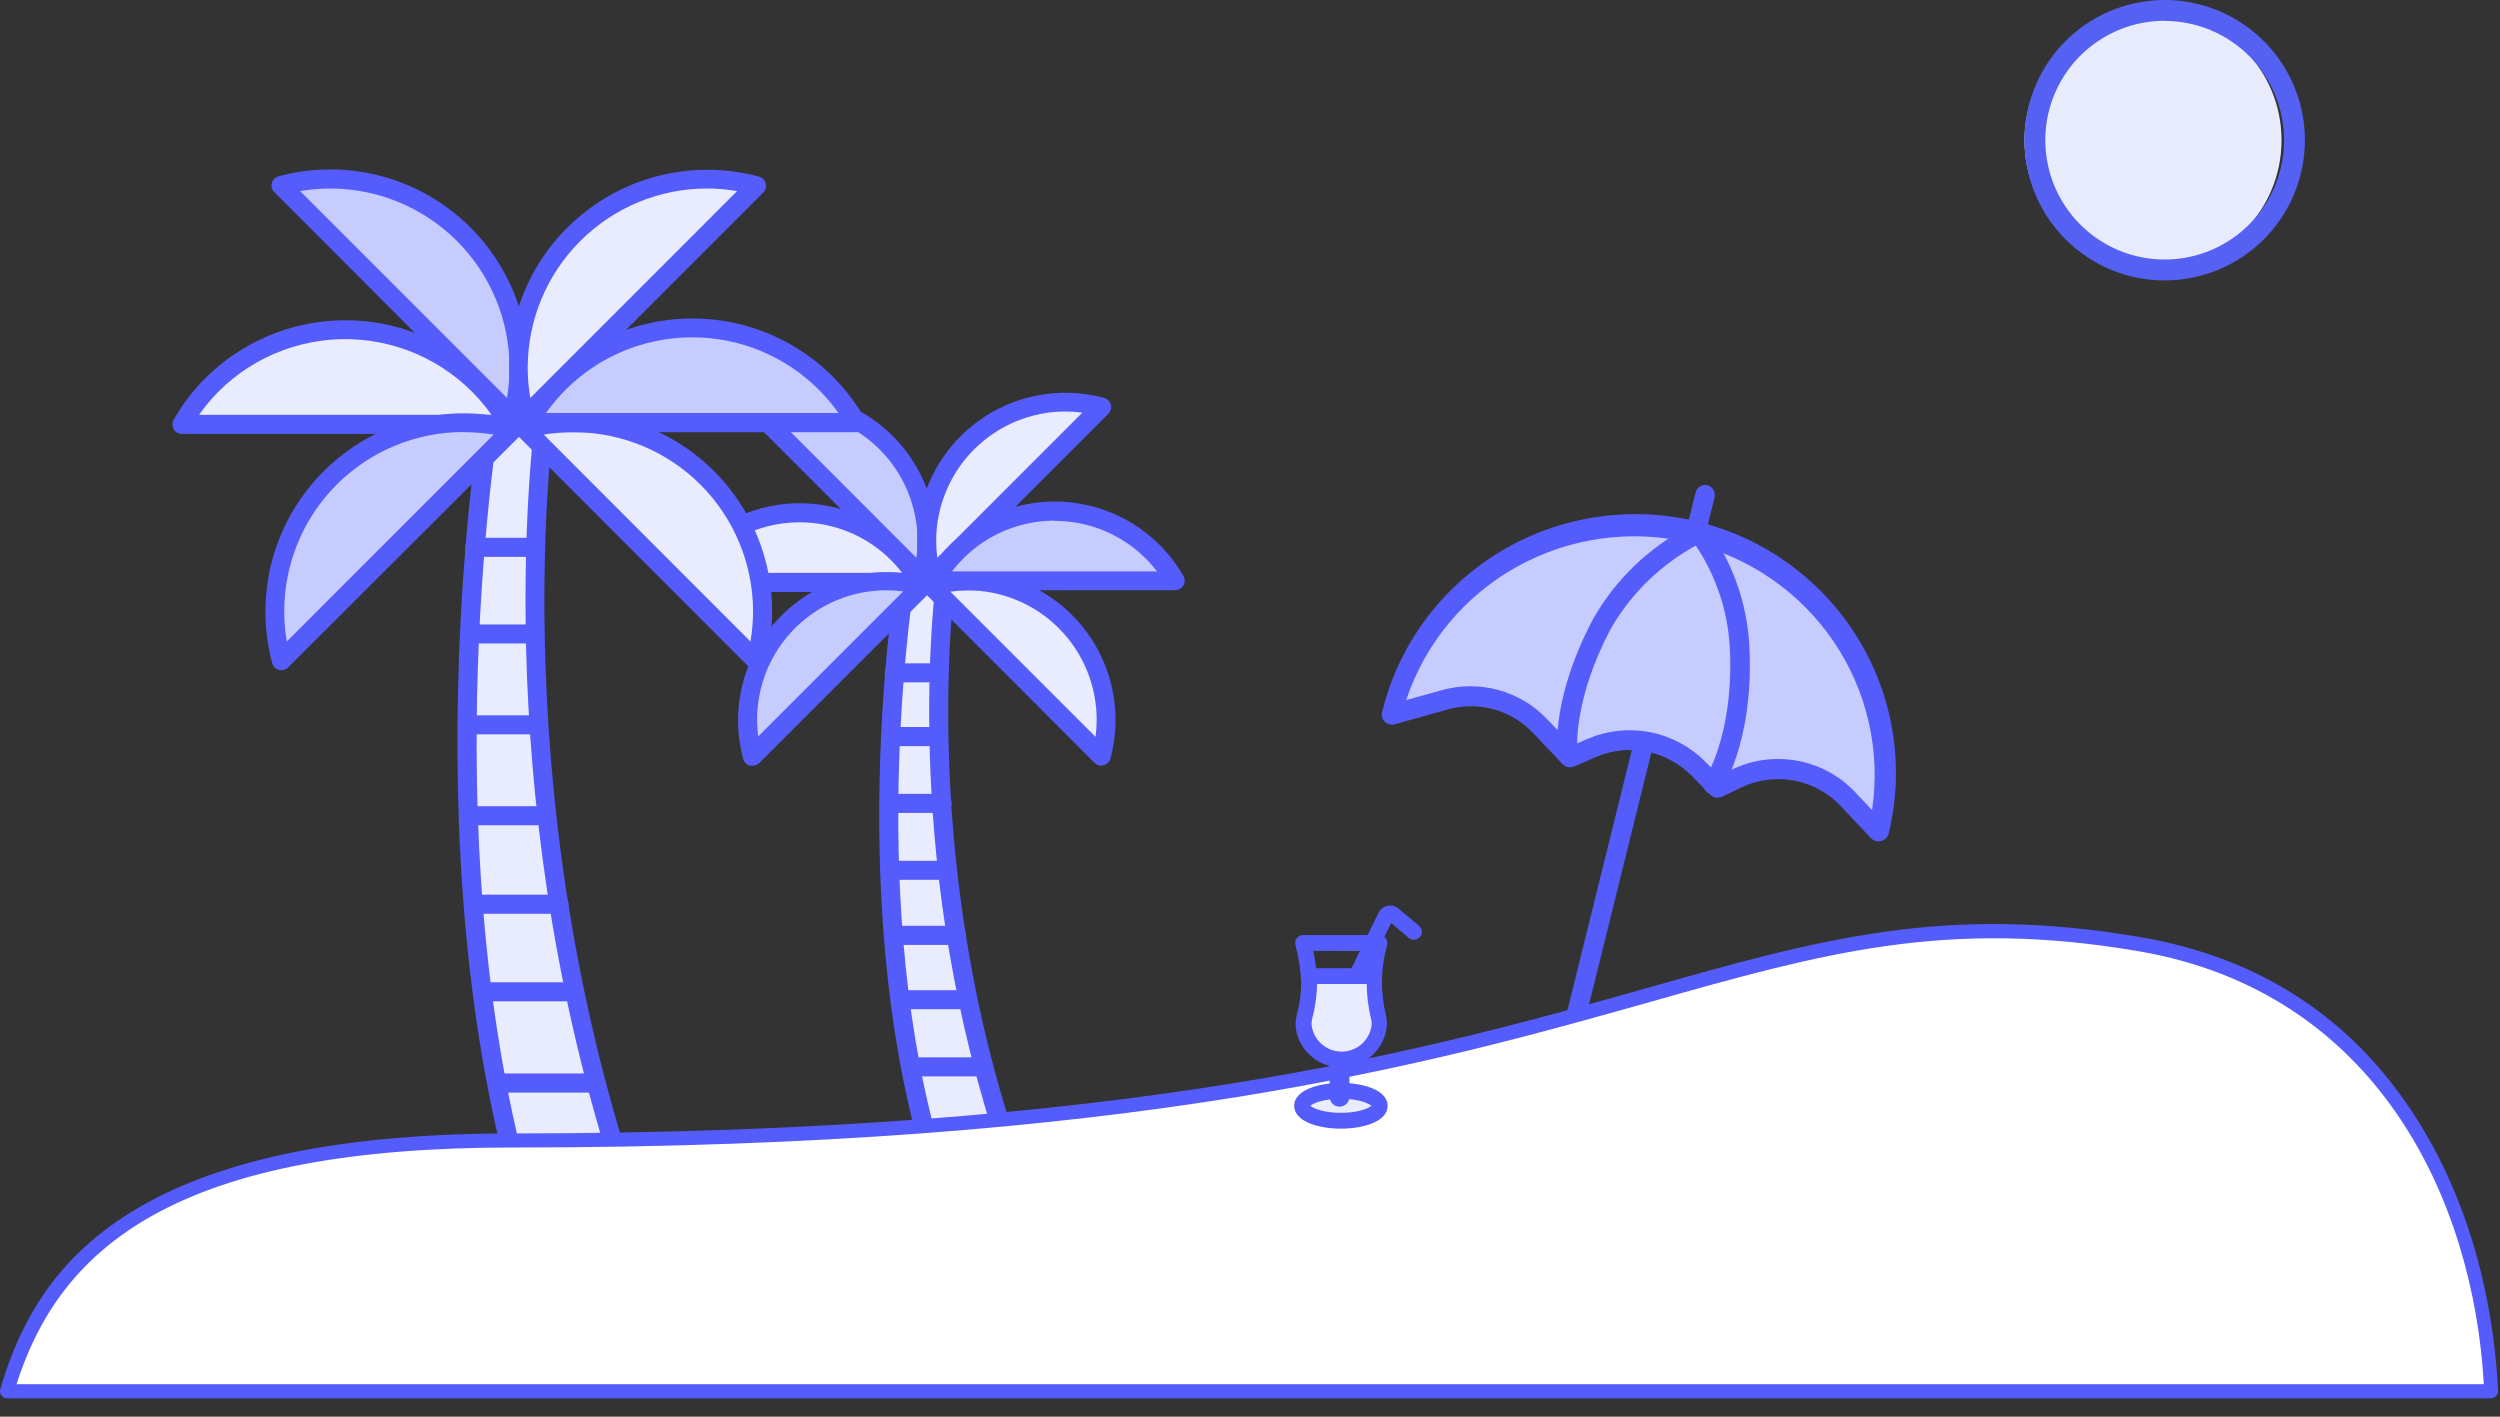 <svg width="90" height="51" viewBox="0 0 90 51" fill="none" xmlns="http://www.w3.org/2000/svg">
<rect x="0" y="0" width="90" height="51" fill="#333333" stroke="none"/>
<path d="M56.4 38.276C56.373 38.281 56.346 38.281 56.319 38.276C56.274 38.265 56.232 38.244 56.195 38.215C56.158 38.187 56.127 38.151 56.103 38.109C56.079 38.068 56.064 38.023 56.058 37.975C56.051 37.928 56.054 37.879 56.066 37.833L61.046 17.711C61.074 17.622 61.133 17.548 61.211 17.503C61.29 17.458 61.382 17.446 61.469 17.469C61.556 17.492 61.631 17.549 61.679 17.627C61.727 17.706 61.744 17.801 61.727 17.892L56.746 38.014C56.724 38.091 56.678 38.158 56.616 38.206C56.553 38.253 56.478 38.278 56.4 38.276V38.276Z" fill="#545DFC"/>
<path d="M60.967 19.183C58.667 18.621 56.241 19.002 54.217 20.244C52.194 21.486 50.737 23.488 50.165 25.813L52.062 25.273C52.663 25.101 53.3 25.1 53.903 25.27C54.505 25.439 55.05 25.772 55.479 26.233L56.541 27.372L57.33 27.026C57.967 26.745 58.673 26.667 59.354 26.802C60.036 26.936 60.661 27.277 61.147 27.779L61.825 28.482L62.554 28.135C63.209 27.823 63.944 27.729 64.654 27.866C65.365 28.004 66.014 28.366 66.509 28.901L67.598 30.077C68.136 27.742 67.741 25.287 66.499 23.246C65.257 21.205 63.268 19.745 60.967 19.183Z" fill="#C7CCFF"/>
<path d="M67.621 30.287C67.571 30.287 67.522 30.277 67.476 30.257C67.43 30.238 67.389 30.209 67.355 30.173L66.26 29.014C65.816 28.542 65.232 28.223 64.594 28.102C63.955 27.981 63.294 28.064 62.706 28.34L61.986 28.684C61.917 28.715 61.84 28.725 61.765 28.712C61.691 28.698 61.622 28.663 61.569 28.609L60.887 27.917C60.45 27.476 59.889 27.177 59.278 27.057C58.666 26.938 58.033 27.005 57.461 27.249L56.667 27.594C56.598 27.623 56.521 27.631 56.447 27.616C56.373 27.601 56.306 27.564 56.254 27.51L55.189 26.386C54.804 25.979 54.314 25.684 53.772 25.535C53.229 25.386 52.656 25.388 52.115 25.542L50.206 26.075C50.144 26.091 50.08 26.092 50.019 26.076C49.957 26.06 49.901 26.029 49.856 25.985C49.809 25.941 49.776 25.886 49.758 25.825C49.741 25.764 49.74 25.699 49.756 25.637C50.045 24.448 50.567 23.328 51.292 22.339C52.017 21.35 52.932 20.513 53.983 19.875C56.105 18.587 58.656 18.189 61.075 18.769C62.272 19.056 63.401 19.574 64.396 20.294C65.392 21.014 66.235 21.922 66.877 22.966C67.519 24.009 67.948 25.169 68.14 26.377C68.331 27.585 68.281 28.819 67.992 30.008C67.976 30.072 67.944 30.13 67.897 30.177C67.851 30.224 67.793 30.258 67.729 30.275C67.694 30.285 67.657 30.289 67.621 30.287V30.287ZM64.019 27.324C64.539 27.325 65.053 27.431 65.53 27.637C66.007 27.843 66.436 28.145 66.791 28.522L67.394 29.163C67.713 27.035 67.217 24.866 66.003 23.084C64.789 21.302 62.946 20.037 60.838 19.54C58.73 19.042 56.511 19.348 54.62 20.396C52.728 21.445 51.301 23.16 50.622 25.203L51.901 24.847C52.57 24.659 53.279 24.657 53.949 24.842C54.62 25.027 55.226 25.391 55.702 25.895L56.607 26.836L57.165 26.593C57.87 26.294 58.648 26.213 59.4 26.358C60.152 26.504 60.843 26.871 61.382 27.411L61.883 27.92L62.384 27.686C62.894 27.445 63.453 27.321 64.019 27.324V27.324Z" fill="#545DFC"/>
<path d="M56.429 27.343C56.337 27.342 56.248 27.309 56.181 27.249C56.113 27.189 56.07 27.107 56.061 27.018C56.061 26.938 55.883 25.037 57.36 22.27C58.152 20.875 59.339 19.729 60.779 18.968C60.822 18.946 60.869 18.934 60.917 18.93C60.965 18.927 61.014 18.933 61.06 18.948C61.106 18.962 61.148 18.986 61.185 19.017C61.222 19.047 61.252 19.085 61.273 19.127C61.295 19.169 61.308 19.215 61.312 19.262C61.315 19.309 61.309 19.356 61.294 19.4C61.279 19.445 61.255 19.486 61.223 19.522C61.191 19.558 61.153 19.587 61.109 19.608C59.809 20.308 58.735 21.345 58.006 22.604C56.64 25.163 56.781 26.932 56.781 26.949C56.789 27.044 56.759 27.138 56.697 27.211C56.634 27.284 56.544 27.331 56.447 27.34L56.429 27.343Z" fill="#545DFC"/>
<path d="M61.675 28.605C61.603 28.605 61.533 28.582 61.474 28.541C61.436 28.514 61.404 28.479 61.379 28.438C61.353 28.398 61.336 28.352 61.328 28.305C61.32 28.258 61.321 28.209 61.331 28.162C61.341 28.115 61.36 28.07 61.387 28.031C61.404 28.007 62.38 26.475 62.283 23.563C62.251 22.111 61.794 20.705 60.973 19.531C60.914 19.457 60.885 19.361 60.893 19.264C60.902 19.168 60.946 19.078 61.017 19.016C61.088 18.953 61.18 18.923 61.273 18.931C61.366 18.939 61.452 18.984 61.512 19.058C62.441 20.354 62.958 21.921 62.988 23.538C63.093 26.721 62.01 28.392 61.963 28.45C61.931 28.498 61.887 28.537 61.837 28.564C61.787 28.591 61.731 28.605 61.675 28.605V28.605Z" fill="#545DFC"/>
<path d="M77.508 9.675C80.063 9.675 82.135 7.603 82.135 5.048C82.135 2.492 80.063 0.421 77.508 0.421C74.952 0.421 72.881 2.492 72.881 5.048C72.881 7.603 74.952 9.675 77.508 9.675Z" fill="#E8EBFC"/>
<path d="M77.928 10.096C76.93 10.096 75.954 9.8 75.124 9.245C74.294 8.69 73.647 7.902 73.265 6.979C72.883 6.056 72.783 5.041 72.978 4.062C73.173 3.083 73.654 2.183 74.36 1.478C75.066 0.772 75.966 0.291 76.945 0.097C77.925 -0.098 78.94 0.003 79.862 0.385C80.784 0.767 81.573 1.415 82.127 2.245C82.681 3.076 82.977 4.052 82.976 5.051C82.975 6.389 82.443 7.671 81.496 8.617C80.55 9.563 79.267 10.095 77.928 10.096ZM77.928 0.748C77.079 0.748 76.248 1 75.541 1.472C74.834 1.944 74.284 2.615 73.958 3.401C73.633 4.186 73.548 5.05 73.714 5.884C73.879 6.717 74.289 7.483 74.89 8.084C75.491 8.685 76.257 9.094 77.09 9.26C77.924 9.426 78.788 9.341 79.573 9.015C80.358 8.69 81.029 8.139 81.502 7.433C81.974 6.726 82.226 5.895 82.226 5.045C82.224 3.907 81.77 2.815 80.965 2.011C80.159 1.206 79.067 0.754 77.928 0.753V0.748Z" fill="#5461F2"/>
<path d="M36.89 42.996H33.985C30.468 32.917 32.656 20.396 32.656 20.396H34.102C34.102 20.396 32.394 31.238 36.89 42.996Z" fill="#E9ECFF"/>
<path d="M36.887 43.337H33.985C33.913 43.337 33.844 43.315 33.786 43.274C33.727 43.233 33.684 43.174 33.66 43.107C30.16 33.056 32.295 20.465 32.317 20.342C32.331 20.262 32.372 20.19 32.434 20.138C32.496 20.086 32.575 20.057 32.656 20.058H34.102C34.151 20.058 34.201 20.068 34.246 20.089C34.291 20.11 34.331 20.14 34.364 20.178C34.396 20.216 34.419 20.261 34.433 20.309C34.446 20.357 34.448 20.407 34.44 20.456C34.423 20.561 32.801 31.346 37.209 42.873C37.229 42.925 37.237 42.982 37.23 43.037C37.224 43.093 37.204 43.146 37.172 43.192C37.141 43.238 37.098 43.276 37.048 43.302C36.998 43.328 36.943 43.341 36.887 43.34V43.337ZM34.232 42.651H36.392C32.599 32.376 33.464 22.781 33.709 20.741H32.949C32.659 22.642 31.185 33.645 34.232 42.651Z" fill="#545DFC"/>
<path d="M33.777 24.565H32.226C32.179 24.57 32.131 24.564 32.085 24.549C32.04 24.533 31.998 24.509 31.963 24.477C31.928 24.444 31.899 24.405 31.88 24.361C31.861 24.317 31.851 24.27 31.851 24.222C31.851 24.174 31.861 24.127 31.88 24.083C31.899 24.04 31.928 24 31.963 23.968C31.998 23.936 32.04 23.911 32.085 23.896C32.131 23.881 32.179 23.875 32.226 23.879H33.777C33.863 23.887 33.942 23.927 34 23.99C34.058 24.053 34.09 24.136 34.09 24.222C34.09 24.308 34.058 24.391 34 24.454C33.942 24.518 33.863 24.557 33.777 24.565V24.565Z" fill="#545DFC"/>
<path d="M33.623 26.861H32.118C32.027 26.861 31.939 26.825 31.875 26.761C31.81 26.696 31.774 26.608 31.774 26.517C31.774 26.426 31.81 26.338 31.875 26.274C31.939 26.209 32.027 26.173 32.118 26.173H33.623C33.715 26.173 33.802 26.209 33.867 26.274C33.931 26.338 33.968 26.426 33.968 26.517C33.968 26.608 33.931 26.696 33.867 26.761C33.802 26.825 33.715 26.861 33.623 26.861Z" fill="#545DFC"/>
<path d="M33.883 29.266H32.118C32.071 29.27 32.023 29.265 31.977 29.25C31.932 29.234 31.89 29.21 31.855 29.177C31.82 29.145 31.791 29.106 31.772 29.062C31.753 29.018 31.743 28.971 31.743 28.923C31.743 28.875 31.753 28.828 31.772 28.784C31.791 28.74 31.82 28.701 31.855 28.669C31.89 28.637 31.932 28.612 31.977 28.597C32.023 28.582 32.071 28.576 32.118 28.58H33.883C33.93 28.576 33.978 28.582 34.023 28.597C34.069 28.612 34.111 28.637 34.146 28.669C34.181 28.701 34.209 28.74 34.229 28.784C34.248 28.828 34.258 28.875 34.258 28.923C34.258 28.971 34.248 29.018 34.229 29.062C34.209 29.106 34.181 29.145 34.146 29.177C34.111 29.21 34.069 29.234 34.023 29.25C33.978 29.265 33.93 29.27 33.883 29.266V29.266Z" fill="#545DFC"/>
<path d="M34.053 31.673H32.078C32.031 31.678 31.983 31.672 31.937 31.657C31.892 31.642 31.85 31.617 31.815 31.585C31.779 31.552 31.751 31.513 31.732 31.469C31.713 31.426 31.703 31.378 31.703 31.33C31.703 31.282 31.713 31.235 31.732 31.191C31.751 31.148 31.779 31.108 31.815 31.076C31.85 31.044 31.892 31.019 31.937 31.004C31.983 30.989 32.031 30.983 32.078 30.988H34.053C34.101 30.983 34.149 30.989 34.194 31.004C34.239 31.019 34.281 31.044 34.316 31.076C34.352 31.108 34.38 31.148 34.399 31.191C34.419 31.235 34.429 31.282 34.429 31.33C34.429 31.378 34.419 31.426 34.399 31.469C34.38 31.513 34.352 31.552 34.316 31.585C34.281 31.617 34.239 31.642 34.194 31.657C34.149 31.672 34.101 31.678 34.053 31.673V31.673Z" fill="#545DFC"/>
<path d="M34.432 34.018H32.326C32.235 34.018 32.147 33.982 32.083 33.917C32.018 33.852 31.982 33.765 31.982 33.674C31.982 33.582 32.018 33.495 32.083 33.43C32.147 33.366 32.235 33.329 32.326 33.329H34.432C34.523 33.329 34.611 33.366 34.675 33.43C34.74 33.495 34.776 33.582 34.776 33.674C34.776 33.765 34.74 33.852 34.675 33.917C34.611 33.982 34.523 34.018 34.432 34.018V34.018Z" fill="#545DFC"/>
<path d="M34.784 36.331H32.383C32.297 36.324 32.218 36.284 32.16 36.221C32.102 36.157 32.07 36.075 32.07 35.989C32.07 35.903 32.102 35.82 32.16 35.757C32.218 35.693 32.297 35.654 32.383 35.646H34.784C34.832 35.641 34.88 35.647 34.925 35.662C34.971 35.678 35.013 35.702 35.048 35.734C35.083 35.767 35.111 35.806 35.131 35.85C35.15 35.893 35.16 35.941 35.16 35.989C35.16 36.036 35.15 36.084 35.131 36.128C35.111 36.171 35.083 36.211 35.048 36.243C35.013 36.275 34.971 36.3 34.925 36.315C34.88 36.33 34.832 36.336 34.784 36.331V36.331Z" fill="#545DFC"/>
<path d="M35.274 38.75H32.875C32.827 38.755 32.779 38.749 32.734 38.734C32.688 38.718 32.647 38.694 32.611 38.662C32.576 38.629 32.548 38.59 32.529 38.546C32.509 38.502 32.499 38.455 32.499 38.407C32.499 38.359 32.509 38.312 32.529 38.268C32.548 38.225 32.576 38.185 32.611 38.153C32.647 38.121 32.688 38.096 32.734 38.081C32.779 38.066 32.827 38.06 32.875 38.064H35.274C35.321 38.06 35.369 38.066 35.415 38.081C35.46 38.096 35.502 38.121 35.537 38.153C35.572 38.185 35.601 38.225 35.62 38.268C35.639 38.312 35.649 38.359 35.649 38.407C35.649 38.455 35.639 38.502 35.62 38.546C35.601 38.59 35.572 38.629 35.537 38.662C35.502 38.694 35.46 38.718 35.415 38.734C35.369 38.749 35.321 38.755 35.274 38.75V38.75Z" fill="#545DFC"/>
<path d="M35.795 41.103H33.328C33.28 41.108 33.232 41.102 33.187 41.087C33.141 41.072 33.099 41.047 33.064 41.015C33.029 40.983 33.001 40.943 32.981 40.9C32.962 40.856 32.952 40.808 32.952 40.761C32.952 40.713 32.962 40.665 32.981 40.622C33.001 40.578 33.029 40.539 33.064 40.506C33.099 40.474 33.141 40.45 33.187 40.434C33.232 40.419 33.28 40.413 33.328 40.418H35.795C35.842 40.413 35.89 40.419 35.936 40.434C35.981 40.45 36.023 40.474 36.058 40.506C36.093 40.539 36.122 40.578 36.141 40.622C36.16 40.665 36.17 40.713 36.17 40.761C36.17 40.808 36.16 40.856 36.141 40.9C36.122 40.943 36.093 40.983 36.058 41.015C36.023 41.047 35.981 41.072 35.936 41.087C35.89 41.102 35.842 41.108 35.795 41.103V41.103Z" fill="#545DFC"/>
<path d="M27.073 14.643C27.499 14.53 27.938 14.472 28.379 14.472C29.035 14.472 29.685 14.601 30.291 14.851C30.897 15.102 31.448 15.47 31.912 15.934C32.376 16.398 32.744 16.948 32.996 17.554C33.247 18.16 33.376 18.81 33.376 19.466C33.377 19.907 33.318 20.346 33.202 20.772L27.073 14.643Z" fill="#C7CCFF"/>
<path d="M33.202 21.116C33.157 21.117 33.113 21.108 33.071 21.091C33.03 21.074 32.992 21.049 32.961 21.017L26.831 14.887C26.789 14.844 26.759 14.791 26.743 14.733C26.728 14.674 26.728 14.613 26.743 14.555C26.758 14.496 26.788 14.443 26.831 14.401C26.873 14.358 26.927 14.328 26.985 14.313C27.891 14.072 28.844 14.073 29.749 14.317C30.654 14.56 31.48 15.037 32.142 15.7C32.805 16.363 33.282 17.188 33.526 18.093C33.769 18.998 33.77 19.952 33.53 20.857C33.514 20.916 33.483 20.969 33.44 21.011C33.397 21.054 33.343 21.084 33.285 21.099C33.258 21.109 33.23 21.114 33.202 21.116V21.116ZM27.77 14.856L32.992 20.081C33.018 19.878 33.031 19.673 33.032 19.469C33.03 18.235 32.539 17.053 31.667 16.181C30.795 15.309 29.613 14.818 28.379 14.816C28.176 14.816 27.972 14.828 27.77 14.853V14.856Z" fill="#545DFC"/>
<path d="M33.521 21.091C33.947 20.975 34.386 20.916 34.827 20.917C36.152 20.918 37.422 21.445 38.359 22.382C39.295 23.319 39.821 24.589 39.821 25.914C39.821 26.355 39.764 26.794 39.65 27.22L33.521 21.091Z" fill="#E9ECFF"/>
<path d="M39.65 27.564C39.559 27.564 39.471 27.528 39.406 27.465L33.279 21.333C33.236 21.291 33.205 21.238 33.189 21.18C33.173 21.122 33.172 21.061 33.188 21.003C33.204 20.944 33.235 20.891 33.278 20.848C33.321 20.805 33.374 20.774 33.433 20.758C34.339 20.515 35.293 20.515 36.199 20.758C37.105 21.001 37.931 21.478 38.594 22.141C39.258 22.804 39.735 23.631 39.977 24.537C40.22 25.443 40.22 26.397 39.977 27.303C39.962 27.361 39.931 27.413 39.889 27.456C39.846 27.498 39.794 27.529 39.736 27.544C39.708 27.555 39.679 27.562 39.65 27.564V27.564ZM34.218 21.304L39.44 26.526C39.466 26.324 39.479 26.12 39.48 25.917C39.481 25.305 39.361 24.699 39.128 24.133C38.895 23.567 38.552 23.053 38.12 22.62C37.688 22.186 37.175 21.842 36.61 21.607C36.045 21.372 35.439 21.251 34.827 21.25C34.623 21.254 34.42 21.271 34.218 21.301V21.304Z" fill="#545DFC"/>
<path d="M24.441 20.965C24.659 20.582 24.928 20.23 25.241 19.918C26.178 18.982 27.449 18.456 28.773 18.456C30.098 18.456 31.369 18.982 32.306 19.918C32.618 20.231 32.887 20.583 33.108 20.965H24.441Z" fill="#E9ECFF"/>
<path d="M33.108 21.313H24.441C24.382 21.31 24.324 21.293 24.274 21.262C24.224 21.23 24.182 21.187 24.154 21.135C24.125 21.084 24.11 21.025 24.111 20.966C24.111 20.907 24.127 20.849 24.156 20.798C24.624 19.983 25.299 19.306 26.112 18.836C26.925 18.365 27.848 18.117 28.787 18.117C29.727 18.117 30.65 18.365 31.463 18.836C32.276 19.306 32.95 19.983 33.419 20.798C33.448 20.849 33.464 20.907 33.464 20.966C33.464 21.025 33.45 21.084 33.421 21.135C33.392 21.187 33.351 21.23 33.301 21.262C33.251 21.293 33.193 21.31 33.134 21.313H33.108ZM25.081 20.624H32.48C32.355 20.462 32.22 20.308 32.075 20.163C31.203 19.292 30.02 18.803 28.787 18.803C27.555 18.803 26.372 19.292 25.499 20.163C25.35 20.308 25.21 20.462 25.081 20.624V20.624Z" fill="#545DFC"/>
<path d="M39.662 14.643C39.236 14.53 38.797 14.472 38.356 14.472C37.7 14.472 37.05 14.601 36.444 14.851C35.837 15.102 35.286 15.47 34.822 15.934C34.358 16.398 33.99 16.948 33.739 17.554C33.488 18.16 33.359 18.81 33.359 19.466C33.359 19.907 33.418 20.346 33.532 20.772L39.662 14.643Z" fill="#E9ECFF"/>
<path d="M33.532 21.116C33.503 21.121 33.473 21.121 33.444 21.116C33.386 21.102 33.333 21.071 33.29 21.029C33.248 20.986 33.217 20.933 33.202 20.875C33.078 20.419 33.016 19.949 33.017 19.477C33.017 18.657 33.206 17.849 33.569 17.113C33.932 16.378 34.46 15.736 35.111 15.238C35.762 14.74 36.519 14.398 37.324 14.24C38.128 14.081 38.958 14.11 39.75 14.324C39.807 14.341 39.859 14.371 39.9 14.414C39.942 14.456 39.972 14.508 39.987 14.565C40.003 14.623 40.003 14.683 39.989 14.74C39.974 14.798 39.945 14.851 39.904 14.893L33.777 21.023C33.711 21.085 33.623 21.119 33.532 21.116ZM38.356 14.814C37.122 14.815 35.94 15.306 35.068 16.178C34.195 17.05 33.705 18.233 33.703 19.466C33.703 19.671 33.717 19.875 33.743 20.078L38.965 14.854C38.763 14.828 38.559 14.814 38.356 14.814Z" fill="#545DFC"/>
<path d="M33.214 21.091C32.788 20.975 32.349 20.916 31.907 20.917C30.583 20.918 29.313 21.445 28.376 22.382C27.44 23.319 26.914 24.589 26.914 25.914C26.913 26.355 26.971 26.794 27.087 27.22L33.214 21.091Z" fill="#C7CCFF"/>
<path d="M27.085 27.564C27.055 27.569 27.026 27.569 26.996 27.564C26.939 27.549 26.886 27.518 26.843 27.476C26.801 27.433 26.77 27.381 26.755 27.323C26.511 26.416 26.51 25.462 26.753 24.556C26.995 23.649 27.472 22.823 28.136 22.159C28.799 21.496 29.626 21.019 30.532 20.776C31.439 20.534 32.393 20.534 33.299 20.778C33.357 20.794 33.41 20.826 33.452 20.869C33.495 20.911 33.525 20.965 33.541 21.023C33.557 21.081 33.556 21.142 33.54 21.2C33.524 21.258 33.493 21.311 33.45 21.353L27.338 27.465C27.27 27.53 27.179 27.566 27.085 27.564V27.564ZM31.908 21.25C30.674 21.252 29.492 21.742 28.62 22.615C27.747 23.487 27.257 24.669 27.255 25.903C27.256 26.106 27.269 26.31 27.295 26.512L32.517 21.29C32.315 21.264 32.111 21.251 31.908 21.25V21.25Z" fill="#545DFC"/>
<path d="M42.294 20.914C42.075 20.531 41.806 20.179 41.494 19.867C40.557 18.931 39.286 18.405 37.961 18.405C36.637 18.405 35.366 18.931 34.429 19.867C34.118 20.18 33.848 20.532 33.626 20.914H42.294Z" fill="#C7CCFF"/>
<path d="M33.626 21.25C33.567 21.248 33.51 21.23 33.46 21.199C33.409 21.168 33.368 21.124 33.339 21.073C33.311 21.021 33.296 20.963 33.296 20.904C33.297 20.845 33.312 20.786 33.342 20.735C33.75 20.024 34.317 19.417 34.998 18.96C35.679 18.503 36.456 18.209 37.269 18.101C38.081 17.993 38.908 18.074 39.685 18.337C40.462 18.599 41.167 19.037 41.748 19.617C42.08 19.95 42.367 20.325 42.601 20.732C42.632 20.784 42.648 20.844 42.648 20.904C42.648 20.965 42.632 21.024 42.601 21.077C42.57 21.128 42.527 21.171 42.474 21.201C42.422 21.231 42.363 21.247 42.302 21.247L33.626 21.25ZM37.963 18.743C37.351 18.743 36.746 18.864 36.181 19.099C35.617 19.333 35.104 19.678 34.673 20.112C34.529 20.256 34.394 20.409 34.269 20.57H41.654C41.53 20.408 41.395 20.255 41.249 20.112C40.819 19.68 40.306 19.337 39.742 19.103C39.178 18.87 38.573 18.75 37.963 18.752V18.743Z" fill="#545DFC"/>
<path d="M23.465 45.227H19.518C14.74 31.517 17.708 14.495 17.708 14.495H19.675C19.675 14.495 17.353 29.243 23.465 45.227Z" fill="#E9ECFF"/>
<path d="M23.465 45.571H19.518C19.447 45.571 19.377 45.549 19.319 45.507C19.261 45.466 19.217 45.408 19.194 45.34C14.442 31.705 17.341 14.609 17.37 14.444C17.384 14.364 17.425 14.292 17.487 14.24C17.549 14.188 17.628 14.159 17.708 14.159H19.675C19.724 14.16 19.774 14.171 19.819 14.192C19.864 14.213 19.904 14.243 19.936 14.281C19.97 14.32 19.995 14.366 20.008 14.415C20.021 14.464 20.023 14.516 20.013 14.566C19.991 14.711 17.779 29.405 23.786 45.113C23.806 45.165 23.813 45.221 23.806 45.276C23.8 45.332 23.78 45.385 23.748 45.431C23.716 45.477 23.674 45.514 23.625 45.54C23.576 45.566 23.521 45.58 23.465 45.58V45.571ZM19.766 44.882H22.97C17.654 30.621 18.986 17.281 19.285 14.848H18.004C17.663 17.116 15.512 32.419 19.763 44.882H19.766Z" fill="#545DFC"/>
<path d="M19.234 20.047H17.125C17.077 20.051 17.029 20.045 16.984 20.03C16.939 20.015 16.897 19.99 16.862 19.958C16.826 19.926 16.798 19.886 16.779 19.843C16.759 19.799 16.75 19.752 16.75 19.704C16.75 19.656 16.759 19.608 16.779 19.565C16.798 19.521 16.826 19.482 16.862 19.449C16.897 19.417 16.939 19.393 16.984 19.377C17.029 19.362 17.077 19.357 17.125 19.361H19.234C19.319 19.369 19.399 19.408 19.457 19.471C19.515 19.535 19.547 19.618 19.547 19.704C19.547 19.79 19.515 19.872 19.457 19.936C19.399 19.999 19.319 20.039 19.234 20.047V20.047Z" fill="#545DFC"/>
<path d="M19.026 23.165H16.977C16.93 23.17 16.881 23.164 16.836 23.149C16.791 23.133 16.749 23.109 16.714 23.077C16.678 23.044 16.65 23.005 16.631 22.961C16.612 22.918 16.602 22.87 16.602 22.822C16.602 22.774 16.612 22.727 16.631 22.683C16.65 22.64 16.678 22.6 16.714 22.568C16.749 22.536 16.791 22.511 16.836 22.496C16.881 22.481 16.93 22.475 16.977 22.48H19.026C19.074 22.475 19.122 22.481 19.167 22.496C19.212 22.511 19.254 22.536 19.289 22.568C19.325 22.6 19.353 22.64 19.372 22.683C19.392 22.727 19.402 22.774 19.402 22.822C19.402 22.87 19.392 22.918 19.372 22.961C19.353 23.005 19.325 23.044 19.289 23.077C19.254 23.109 19.212 23.133 19.167 23.149C19.122 23.164 19.074 23.17 19.026 23.165V23.165Z" fill="#545DFC"/>
<path d="M19.37 26.437H16.966C16.918 26.442 16.87 26.436 16.825 26.421C16.779 26.406 16.738 26.381 16.702 26.349C16.667 26.317 16.639 26.277 16.619 26.233C16.6 26.19 16.59 26.142 16.59 26.095C16.59 26.047 16.6 25.999 16.619 25.956C16.639 25.912 16.667 25.872 16.702 25.84C16.738 25.808 16.779 25.784 16.825 25.768C16.87 25.753 16.918 25.747 16.966 25.752H19.37C19.456 25.759 19.535 25.799 19.593 25.862C19.651 25.926 19.683 26.009 19.683 26.095C19.683 26.18 19.651 26.263 19.593 26.327C19.535 26.39 19.456 26.43 19.37 26.437Z" fill="#545DFC"/>
<path d="M19.612 29.71H16.923C16.837 29.702 16.758 29.663 16.7 29.599C16.642 29.536 16.61 29.453 16.61 29.367C16.61 29.281 16.642 29.198 16.7 29.135C16.758 29.072 16.837 29.032 16.923 29.024H19.612C19.698 29.032 19.777 29.072 19.835 29.135C19.893 29.198 19.925 29.281 19.925 29.367C19.925 29.453 19.893 29.536 19.835 29.599C19.777 29.663 19.698 29.702 19.612 29.71V29.71Z" fill="#545DFC"/>
<path d="M20.124 32.897H17.262C17.17 32.897 17.083 32.861 17.018 32.796C16.954 32.731 16.917 32.644 16.917 32.553C16.917 32.461 16.954 32.374 17.018 32.309C17.083 32.245 17.17 32.208 17.262 32.208H20.124C20.215 32.208 20.303 32.245 20.368 32.309C20.432 32.374 20.468 32.461 20.468 32.553C20.468 32.644 20.432 32.731 20.368 32.796C20.303 32.861 20.215 32.897 20.124 32.897Z" fill="#545DFC"/>
<path d="M20.605 36.047H17.338C17.253 36.039 17.173 35.999 17.115 35.936C17.058 35.873 17.025 35.79 17.025 35.704C17.025 35.618 17.058 35.535 17.115 35.472C17.173 35.408 17.253 35.369 17.338 35.361H20.605C20.653 35.357 20.701 35.362 20.746 35.378C20.791 35.393 20.833 35.417 20.869 35.45C20.904 35.482 20.932 35.521 20.951 35.565C20.971 35.609 20.981 35.656 20.981 35.704C20.981 35.752 20.971 35.799 20.951 35.843C20.932 35.887 20.904 35.926 20.869 35.958C20.833 35.99 20.791 36.015 20.746 36.03C20.701 36.045 20.653 36.051 20.605 36.047V36.047Z" fill="#545DFC"/>
<path d="M21.268 39.333H18.007C17.916 39.333 17.828 39.297 17.764 39.233C17.699 39.168 17.663 39.08 17.663 38.989C17.663 38.898 17.699 38.81 17.764 38.746C17.828 38.681 17.916 38.645 18.007 38.645H21.268C21.359 38.645 21.447 38.681 21.512 38.746C21.576 38.81 21.612 38.898 21.612 38.989C21.612 39.08 21.576 39.168 21.512 39.233C21.447 39.297 21.359 39.333 21.268 39.333V39.333Z" fill="#545DFC"/>
<path d="M21.977 42.532H18.622C18.574 42.536 18.526 42.531 18.481 42.515C18.435 42.5 18.394 42.476 18.358 42.443C18.323 42.411 18.295 42.372 18.275 42.328C18.256 42.284 18.246 42.237 18.246 42.189C18.246 42.141 18.256 42.094 18.275 42.05C18.295 42.006 18.323 41.967 18.358 41.935C18.394 41.903 18.435 41.878 18.481 41.863C18.526 41.847 18.574 41.842 18.622 41.846H21.977C22.024 41.842 22.072 41.847 22.118 41.863C22.163 41.878 22.205 41.903 22.24 41.935C22.275 41.967 22.304 42.006 22.323 42.05C22.342 42.094 22.352 42.141 22.352 42.189C22.352 42.237 22.342 42.284 22.323 42.328C22.304 42.372 22.275 42.411 22.24 42.443C22.205 42.476 22.163 42.5 22.118 42.515C22.072 42.531 22.024 42.536 21.977 42.532Z" fill="#545DFC"/>
<path d="M10.119 6.678C11.274 6.367 12.489 6.365 13.644 6.673C14.799 6.981 15.852 7.589 16.698 8.434C17.543 9.28 18.15 10.333 18.458 11.488C18.766 12.643 18.763 13.859 18.451 15.013L10.119 6.678Z" fill="#C7CCFF"/>
<path d="M18.451 15.357C18.406 15.357 18.362 15.349 18.32 15.332C18.279 15.314 18.241 15.289 18.209 15.258L9.877 6.92C9.834 6.878 9.803 6.826 9.787 6.768C9.771 6.709 9.771 6.648 9.786 6.59C9.803 6.532 9.834 6.479 9.877 6.436C9.919 6.393 9.973 6.362 10.031 6.345C11.243 6.019 12.521 6.018 13.734 6.342C14.947 6.666 16.053 7.305 16.941 8.193C17.828 9.081 18.466 10.188 18.79 11.401C19.113 12.614 19.111 13.892 18.784 15.104C18.768 15.162 18.737 15.215 18.694 15.258C18.651 15.3 18.598 15.331 18.539 15.346C18.511 15.354 18.481 15.358 18.451 15.357V15.357ZM10.805 6.88L18.252 14.327C18.312 13.966 18.343 13.601 18.343 13.234C18.341 11.525 17.66 9.886 16.452 8.678C15.243 7.469 13.604 6.789 11.895 6.786C11.53 6.786 11.165 6.818 10.805 6.88V6.88Z" fill="#545DFC"/>
<path d="M18.886 15.445C20.04 15.135 21.255 15.135 22.409 15.444C23.563 15.753 24.616 16.36 25.46 17.205C26.305 18.05 26.912 19.103 27.221 20.257C27.529 21.411 27.528 22.626 27.218 23.78L18.886 15.445Z" fill="#E9ECFF"/>
<path d="M27.218 24.124C27.126 24.124 27.038 24.087 26.973 24.022L18.642 15.687C18.601 15.644 18.571 15.592 18.557 15.534C18.542 15.477 18.542 15.416 18.558 15.359C18.573 15.302 18.603 15.25 18.645 15.207C18.686 15.165 18.738 15.134 18.795 15.118C19.853 14.832 20.963 14.793 22.039 15.005C23.114 15.217 24.126 15.674 24.997 16.34C25.867 17.006 26.572 17.864 27.058 18.847C27.543 19.829 27.796 20.911 27.796 22.007C27.796 22.637 27.713 23.265 27.548 23.874C27.533 23.932 27.503 23.985 27.46 24.028C27.418 24.07 27.364 24.101 27.306 24.116C27.277 24.122 27.248 24.125 27.218 24.124V24.124ZM19.572 15.645L27.016 23.094C27.079 22.733 27.11 22.368 27.11 22.001C27.106 20.293 26.425 18.656 25.217 17.448C24.008 16.241 22.37 15.561 20.662 15.559C20.297 15.557 19.932 15.586 19.572 15.645Z" fill="#545DFC"/>
<path d="M6.537 15.274C6.837 14.755 7.203 14.277 7.627 13.852C8.365 13.114 9.263 12.556 10.251 12.222C11.24 11.887 12.292 11.784 13.326 11.922C14.361 12.06 15.35 12.434 16.216 13.015C17.083 13.596 17.804 14.37 18.323 15.274H6.537Z" fill="#E9ECFF"/>
<path d="M18.323 15.622H6.537C6.478 15.62 6.42 15.603 6.37 15.572C6.32 15.541 6.278 15.498 6.25 15.446C6.221 15.395 6.206 15.336 6.207 15.277C6.207 15.219 6.223 15.161 6.252 15.11C6.563 14.563 6.946 14.06 7.391 13.616C8.167 12.842 9.11 12.257 10.148 11.906C11.186 11.555 12.291 11.448 13.377 11.592C14.464 11.737 15.502 12.129 16.413 12.739C17.323 13.349 18.081 14.16 18.628 15.11C18.657 15.162 18.672 15.221 18.672 15.282C18.672 15.342 18.657 15.401 18.628 15.454C18.596 15.506 18.551 15.549 18.498 15.578C18.444 15.608 18.384 15.623 18.323 15.622V15.622ZM7.166 14.933H17.694C17.152 14.167 16.448 13.528 15.634 13.062C14.819 12.595 13.912 12.312 12.976 12.232C12.041 12.152 11.099 12.277 10.217 12.599C9.335 12.92 8.533 13.43 7.869 14.094C7.612 14.354 7.377 14.635 7.166 14.933V14.933Z" fill="#545DFC"/>
<path d="M27.232 6.678C26.078 6.368 24.863 6.368 23.709 6.677C22.555 6.986 21.503 7.593 20.658 8.438C19.814 9.283 19.206 10.335 18.898 11.49C18.589 12.644 18.59 13.859 18.901 15.013L27.232 6.678Z" fill="#E9ECFF"/>
<path d="M18.901 15.357C18.872 15.361 18.842 15.361 18.813 15.357C18.755 15.341 18.702 15.311 18.66 15.268C18.617 15.226 18.586 15.173 18.571 15.115C18.285 14.057 18.246 12.948 18.458 11.872C18.669 10.797 19.126 9.785 19.792 8.914C20.458 8.044 21.315 7.338 22.297 6.852C23.28 6.366 24.361 6.113 25.457 6.112C26.087 6.112 26.715 6.194 27.323 6.357C27.381 6.373 27.434 6.404 27.477 6.447C27.519 6.49 27.55 6.543 27.565 6.601C27.581 6.659 27.581 6.72 27.565 6.778C27.55 6.836 27.519 6.889 27.477 6.932L19.145 15.269C19.079 15.329 18.991 15.361 18.901 15.357V15.357ZM25.445 6.786C23.736 6.789 22.097 7.469 20.889 8.678C19.68 9.886 19 11.525 18.997 13.234C18.997 13.601 19.029 13.966 19.091 14.327L26.535 6.88C26.179 6.818 25.818 6.787 25.457 6.786H25.445Z" fill="#545DFC"/>
<path d="M18.468 15.445C17.314 15.134 16.098 15.132 14.943 15.44C13.788 15.748 12.735 16.356 11.89 17.201C11.045 18.047 10.438 19.1 10.13 20.255C9.822 21.41 9.824 22.626 10.136 23.78L18.468 15.445Z" fill="#C7CCFF"/>
<path d="M10.136 24.124C10.107 24.129 10.077 24.129 10.048 24.124C9.989 24.11 9.936 24.079 9.893 24.037C9.85 23.994 9.819 23.941 9.803 23.882C9.517 22.824 9.479 21.714 9.69 20.639C9.902 19.563 10.359 18.551 11.025 17.68C11.691 16.809 12.549 16.104 13.532 15.618C14.515 15.133 15.596 14.88 16.692 14.879C17.322 14.88 17.948 14.963 18.556 15.127C18.614 15.143 18.668 15.173 18.71 15.216C18.753 15.258 18.785 15.311 18.801 15.369C18.817 15.427 18.817 15.489 18.801 15.547C18.785 15.606 18.753 15.659 18.71 15.701L10.378 24.022C10.314 24.087 10.227 24.123 10.136 24.124V24.124ZM16.681 15.553C14.971 15.555 13.332 16.235 12.123 17.444C10.914 18.653 10.235 20.292 10.233 22.002C10.233 22.368 10.264 22.733 10.324 23.094L17.771 15.645C17.414 15.587 17.054 15.558 16.692 15.559L16.681 15.553Z" fill="#545DFC"/>
<path d="M30.815 15.203C30.219 14.167 29.36 13.306 28.326 12.708C27.291 12.109 26.117 11.794 24.922 11.794C23.727 11.794 22.552 12.109 21.518 12.708C20.483 13.306 19.625 14.167 19.029 15.203H30.815Z" fill="#C7CCFF"/>
<path d="M19.029 15.559C18.97 15.557 18.912 15.54 18.862 15.509C18.811 15.479 18.77 15.435 18.741 15.384C18.712 15.332 18.698 15.274 18.698 15.215C18.699 15.156 18.715 15.098 18.744 15.047C19.055 14.499 19.438 13.996 19.882 13.55C20.658 12.776 21.602 12.191 22.64 11.841C23.678 11.49 24.783 11.383 25.869 11.527C26.955 11.671 27.994 12.064 28.904 12.674C29.815 13.283 30.573 14.095 31.119 15.044C31.149 15.096 31.165 15.156 31.165 15.216C31.164 15.276 31.148 15.335 31.118 15.388C31.088 15.44 31.044 15.483 30.992 15.513C30.94 15.543 30.881 15.559 30.82 15.559H19.029ZM24.922 12.145C23.89 12.144 22.874 12.391 21.958 12.865C21.042 13.339 20.253 14.026 19.657 14.868H30.186C29.974 14.571 29.738 14.292 29.48 14.034C28.882 13.434 28.172 12.959 27.39 12.634C26.607 12.31 25.769 12.144 24.922 12.145V12.145Z" fill="#545DFC"/>
<path d="M89.684 50.085C89.429 44.274 86.541 35.617 77.022 33.991C61.247 31.299 58.58 41.062 18.414 41.062C6.255 41.062 1.838 44.674 0.254 50.085H89.684Z" fill="white"/>
<path d="M89.684 50.34H0.254C0.215 50.34 0.176 50.331 0.14 50.313C0.105 50.295 0.074 50.27 0.051 50.238C0.027 50.206 0.011 50.17 0.004 50.131C-0.003 50.092 -0.001 50.052 0.01 50.014C1.264 45.727 4.488 40.804 18.406 40.804C40.766 40.804 51.49 37.773 59.321 35.56C65.532 33.804 70.02 32.536 77.056 33.737C81.393 34.477 84.752 36.694 87.034 40.328C89.347 44.003 89.837 48.01 89.928 50.071C89.93 50.105 89.925 50.139 89.913 50.171C89.901 50.203 89.882 50.232 89.858 50.256C89.836 50.281 89.809 50.301 89.779 50.315C89.749 50.33 89.717 50.338 89.684 50.34V50.34ZM0.597 49.831H89.417C89.044 43.208 85.597 35.712 76.978 34.242C70.056 33.059 65.62 34.315 59.468 36.052C51.608 38.273 40.843 41.311 18.414 41.311C12.666 41.311 8.438 42.112 5.491 43.759C3.039 45.139 1.476 47.072 0.597 49.831Z" fill="#545DFC"/>
<path d="M49.494 35.037C49.468 35.144 49.454 35.253 49.454 35.363C49.456 35.788 49.507 36.211 49.606 36.625C49.64 36.774 49.64 36.93 49.606 37.079C49.535 37.382 49.365 37.652 49.122 37.846C48.878 38.039 48.577 38.145 48.266 38.145C47.957 38.146 47.657 38.043 47.414 37.852C47.171 37.661 46.999 37.394 46.926 37.094C46.891 36.938 46.894 36.775 46.937 36.621C47.042 36.228 47.098 35.824 47.105 35.418C47.104 35.294 47.086 35.172 47.052 35.054L49.494 35.037Z" fill="#E9ECFF"/>
<path d="M48.272 40.348C49.046 40.348 49.673 40.107 49.673 39.809C49.673 39.512 49.046 39.271 48.272 39.271C47.499 39.271 46.871 39.512 46.871 39.809C46.871 40.107 47.499 40.348 48.272 40.348Z" fill="#E9ECFF"/>
<path d="M48.272 40.632C47.46 40.632 46.59 40.373 46.59 39.809C46.59 39.246 47.462 38.985 48.272 38.985C49.082 38.985 49.955 39.244 49.955 39.809C49.955 40.375 49.084 40.632 48.272 40.632ZM47.172 39.809C47.271 39.9 47.645 40.062 48.272 40.062C48.899 40.062 49.273 39.9 49.37 39.809C49.273 39.717 48.897 39.555 48.272 39.555C47.648 39.555 47.271 39.717 47.172 39.809V39.809Z" fill="#545DFC"/>
<path d="M48.289 38.427C47.914 38.429 47.55 38.303 47.257 38.07C46.963 37.837 46.758 37.511 46.674 37.146C46.627 36.945 46.632 36.736 46.686 36.536C46.785 36.168 46.839 35.788 46.846 35.407C46.829 34.94 46.759 34.476 46.636 34.025C46.624 33.983 46.622 33.939 46.63 33.896C46.638 33.852 46.656 33.812 46.682 33.777C46.709 33.742 46.743 33.713 46.782 33.694C46.822 33.674 46.865 33.663 46.909 33.663H49.658C49.703 33.664 49.746 33.675 49.785 33.695C49.825 33.715 49.859 33.744 49.885 33.779C49.912 33.814 49.929 33.855 49.938 33.899C49.946 33.942 49.944 33.987 49.932 34.029C49.814 34.467 49.754 34.918 49.751 35.371C49.753 35.769 49.801 36.166 49.894 36.553C49.94 36.745 49.94 36.946 49.894 37.138C49.812 37.503 49.609 37.83 49.317 38.064C49.026 38.298 48.663 38.426 48.289 38.427V38.427ZM47.277 34.233C47.362 34.619 47.409 35.012 47.416 35.407C47.408 35.837 47.348 36.265 47.237 36.681C47.209 36.791 47.209 36.906 47.237 37.016C47.293 37.255 47.428 37.469 47.621 37.622C47.814 37.775 48.053 37.858 48.298 37.858C48.544 37.858 48.783 37.775 48.976 37.622C49.169 37.469 49.304 37.255 49.36 37.016C49.386 36.91 49.386 36.798 49.36 36.692C49.256 36.261 49.202 35.819 49.2 35.375C49.202 34.993 49.24 34.612 49.316 34.237L47.277 34.233Z" fill="#545DFC"/>
<path d="M49.383 35.424H47.195C47.156 35.427 47.116 35.422 47.079 35.41C47.041 35.397 47.007 35.376 46.977 35.35C46.948 35.323 46.925 35.29 46.909 35.254C46.893 35.218 46.885 35.178 46.885 35.139C46.885 35.099 46.893 35.06 46.909 35.024C46.925 34.987 46.948 34.955 46.977 34.928C47.007 34.901 47.041 34.881 47.079 34.868C47.116 34.855 47.156 34.85 47.195 34.854H49.383C49.454 34.86 49.521 34.893 49.569 34.945C49.617 34.998 49.644 35.067 49.644 35.139C49.644 35.21 49.617 35.279 49.569 35.332C49.521 35.385 49.454 35.418 49.383 35.424V35.424Z" fill="#545DFC"/>
<path d="M48.897 35.287C48.854 35.287 48.811 35.277 48.773 35.258C48.739 35.241 48.709 35.218 48.684 35.191C48.66 35.162 48.641 35.13 48.629 35.094C48.616 35.059 48.611 35.022 48.614 34.984C48.616 34.947 48.626 34.91 48.642 34.877L49.631 32.852L49.644 32.831C49.678 32.772 49.725 32.721 49.781 32.683C49.837 32.644 49.9 32.619 49.967 32.608C50.035 32.596 50.103 32.599 50.169 32.617C50.235 32.635 50.296 32.667 50.348 32.711L51.065 33.312C51.097 33.335 51.124 33.364 51.145 33.398C51.165 33.432 51.178 33.47 51.183 33.509C51.188 33.548 51.185 33.588 51.174 33.625C51.163 33.663 51.144 33.698 51.119 33.729C51.093 33.759 51.062 33.784 51.027 33.801C50.992 33.819 50.953 33.829 50.914 33.831C50.874 33.833 50.835 33.827 50.798 33.813C50.761 33.799 50.728 33.777 50.699 33.75L50.081 33.23L49.154 35.123C49.131 35.172 49.094 35.213 49.049 35.242C49.004 35.272 48.951 35.287 48.897 35.287Z" fill="#545DFC"/>
<path d="M48.224 39.841C48.13 39.841 48.039 39.803 47.972 39.737C47.906 39.67 47.868 39.58 47.868 39.485V38.368C47.868 38.274 47.906 38.184 47.972 38.117C48.039 38.05 48.13 38.013 48.224 38.013C48.318 38.013 48.408 38.05 48.475 38.117C48.542 38.184 48.579 38.274 48.579 38.368V39.483C48.58 39.53 48.571 39.576 48.553 39.62C48.535 39.663 48.509 39.703 48.476 39.736C48.443 39.769 48.404 39.795 48.36 39.813C48.317 39.831 48.271 39.841 48.224 39.841V39.841Z" fill="#545DFC"/>
</svg>
